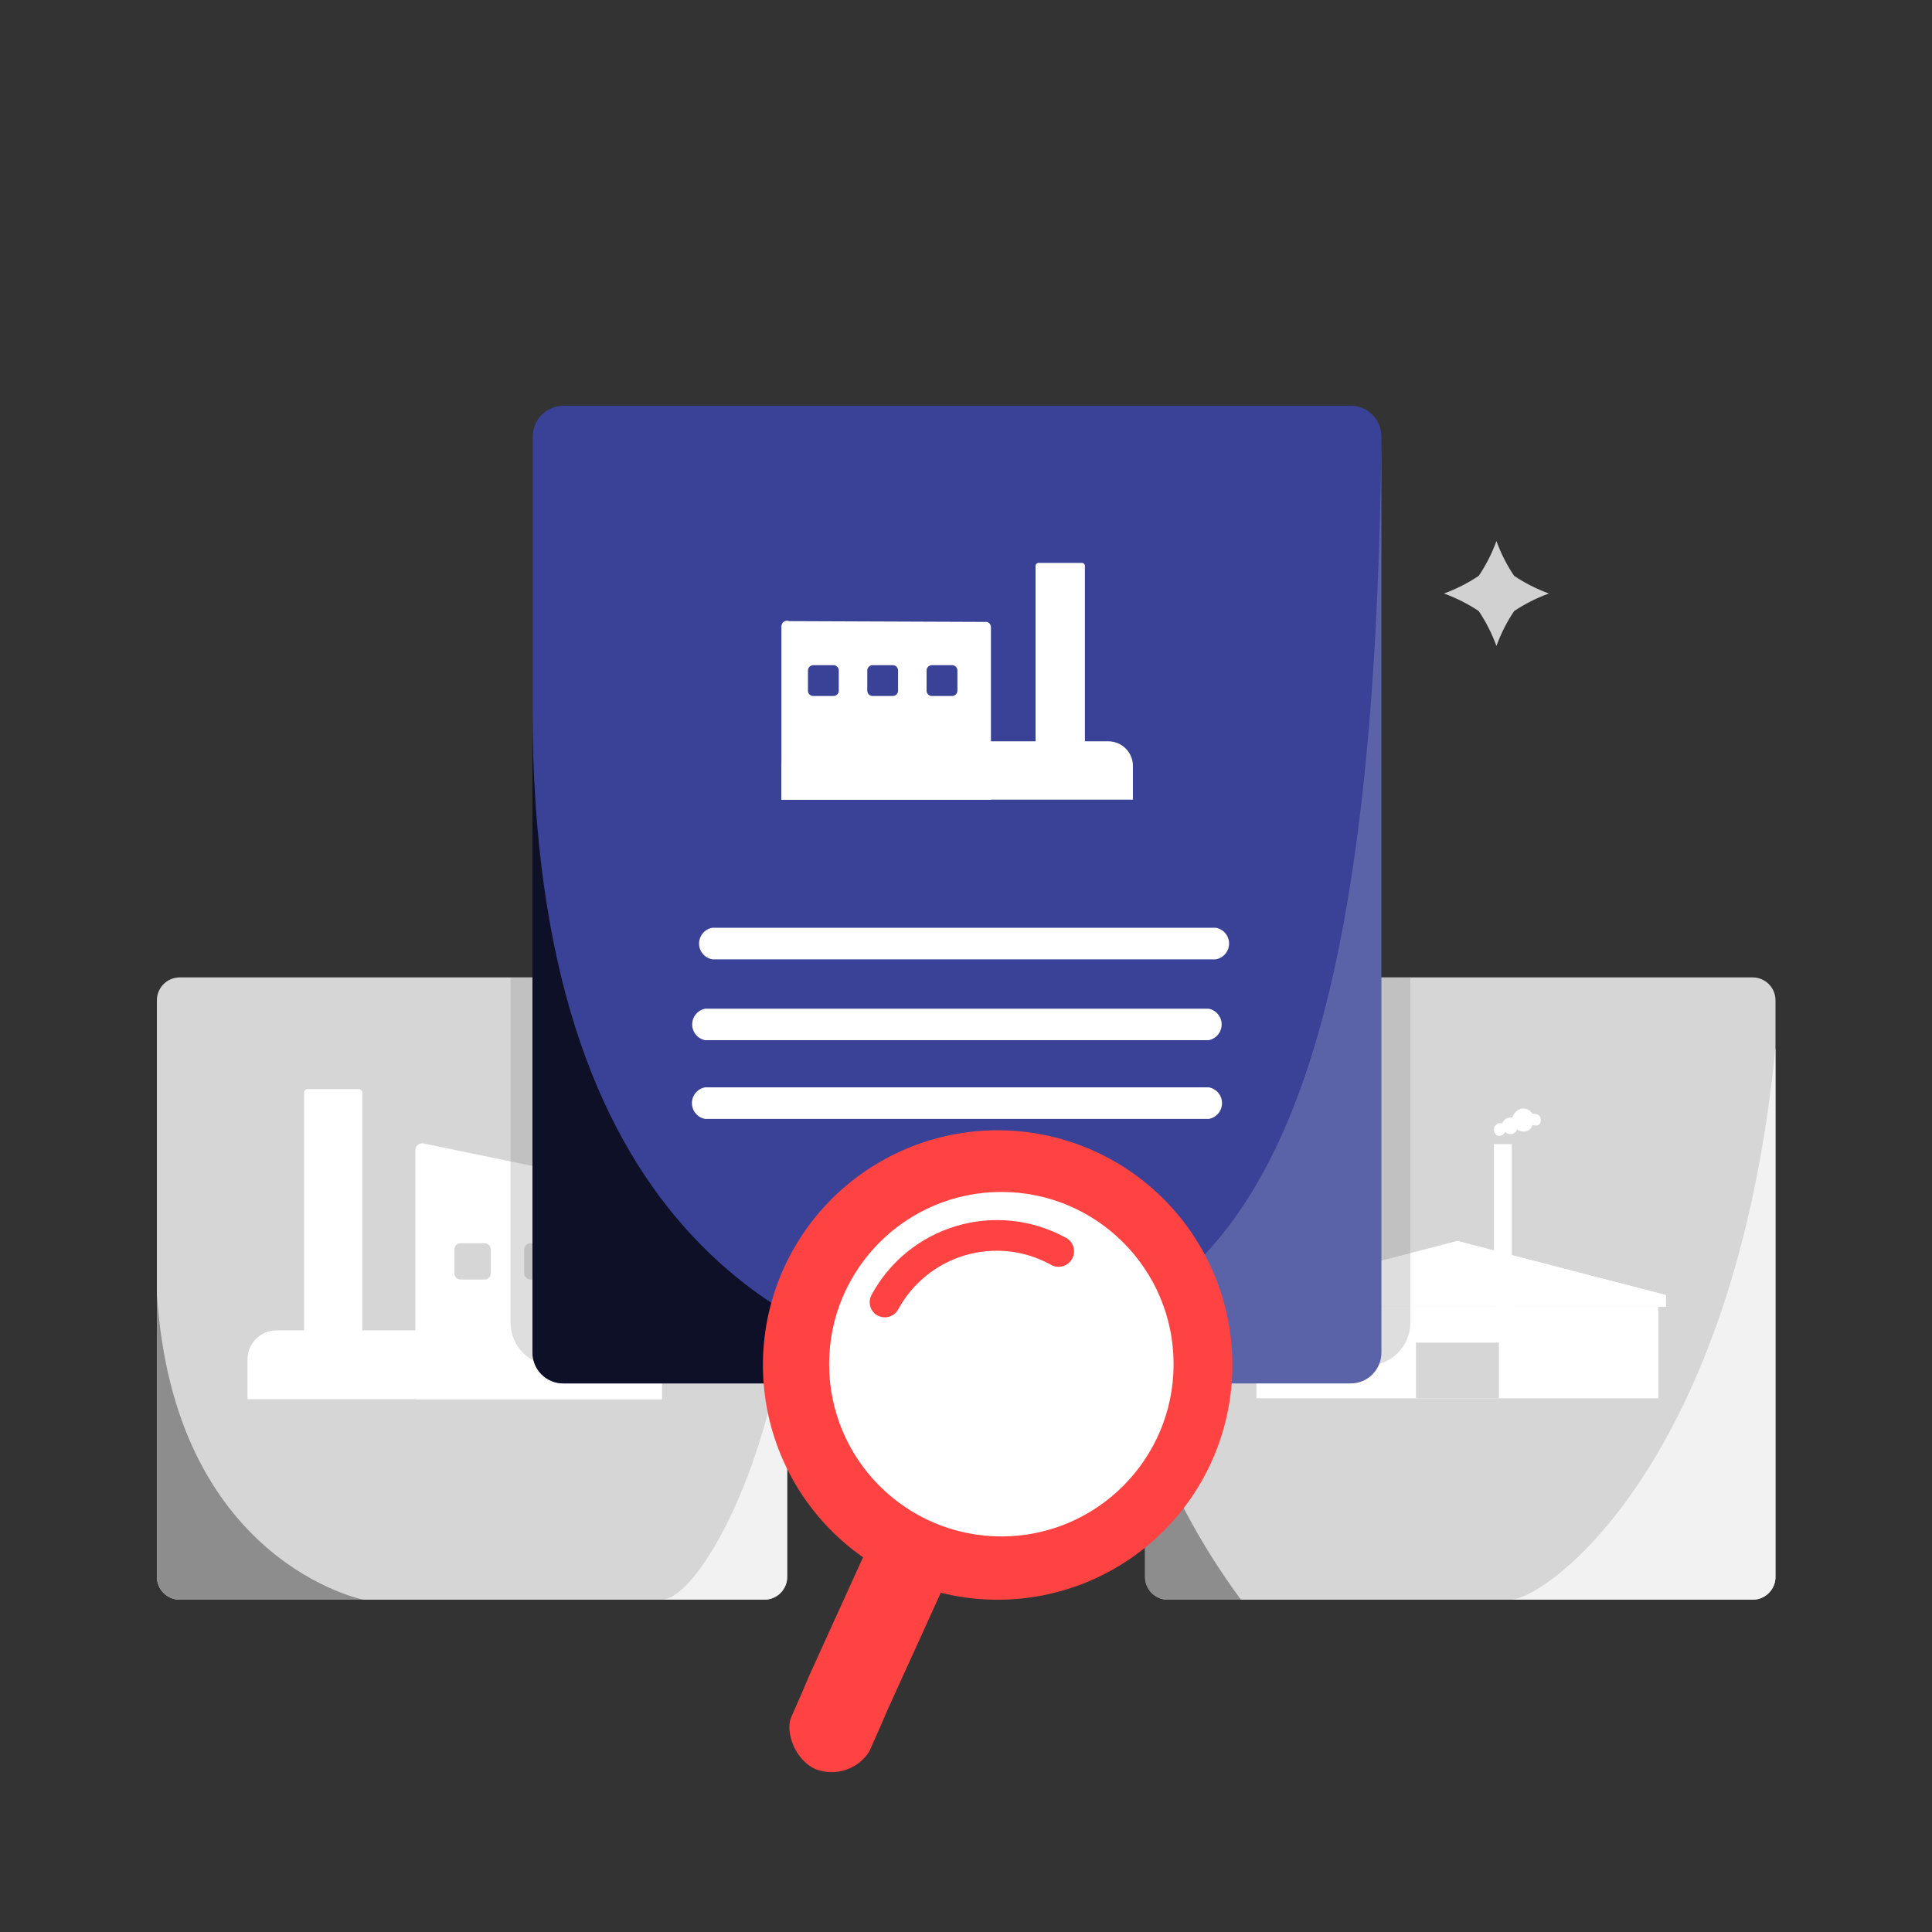 <svg width="144" height="144" viewBox="0 0 144 144" fill="none" xmlns="http://www.w3.org/2000/svg">
<rect x="0" y="0" width="144" height="144" fill="#333333" stroke="none"/>
<path d="M56.974 119.232H13.392C12.941 119.232 12.509 119.053 12.191 118.734C11.872 118.416 11.693 117.983 11.693 117.533V74.556C11.693 74.105 11.872 73.672 12.19 73.352C12.508 73.032 12.941 72.852 13.392 72.85H56.974C57.197 72.85 57.419 72.894 57.626 72.98C57.832 73.066 58.02 73.191 58.178 73.35C58.336 73.508 58.461 73.697 58.545 73.903C58.63 74.111 58.674 74.332 58.673 74.556V117.533C58.673 117.983 58.494 118.416 58.175 118.734C57.856 119.053 57.424 119.232 56.974 119.232Z" fill="#D6D6D6"/>
<path d="M27.086 119.232H13.406C12.955 119.232 12.522 119.053 12.202 118.735C11.883 118.416 11.702 117.984 11.7 117.533C11.7 117.533 11.7 99.029 11.7 96.458C12.96 116.438 27.086 119.232 27.086 119.232Z" fill="#8D8D8E"/>
<path d="M58.666 96.948V117.684C58.627 118.087 58.447 118.463 58.157 118.745C57.867 119.028 57.486 119.198 57.082 119.225C57.082 119.225 52.042 119.225 49.334 119.225C52.063 119.182 57.73 108.85 58.666 96.948Z" fill="#F2F2F2"/>
<path d="M22.925 100.469H26.741C26.884 100.469 27 100.353 27 100.21L27 81.432C27 81.289 26.884 81.173 26.741 81.173H22.925C22.782 81.173 22.666 81.289 22.666 81.432L22.666 100.21C22.666 100.353 22.782 100.469 22.925 100.469Z" fill="white"/>
<path d="M49.334 104.285H18.446V101.318C18.446 100.746 18.674 100.196 19.079 99.791C19.484 99.386 20.034 99.158 20.606 99.158H47.167C47.74 99.158 48.289 99.386 48.695 99.791C49.1 100.196 49.327 100.746 49.327 101.318V104.285H49.334Z" fill="white"/>
<path d="M30.96 85.745V104.292H49.334V89.359C49.337 89.25 49.307 89.142 49.25 89.049C49.192 88.955 49.109 88.881 49.01 88.834L31.608 85.234C31.53 85.212 31.449 85.209 31.37 85.225C31.291 85.241 31.217 85.275 31.154 85.325C31.091 85.374 31.041 85.439 31.007 85.511C30.973 85.585 30.957 85.664 30.96 85.745Z" fill="white"/>
<path d="M44.748 95.371H46.534C46.788 95.371 46.994 95.165 46.994 94.91V93.125C46.994 92.87 46.788 92.664 46.534 92.664H44.748C44.493 92.664 44.287 92.87 44.287 93.125V94.91C44.287 95.165 44.493 95.371 44.748 95.371Z" fill="#D6D6D6"/>
<path d="M39.535 95.371H41.321C41.575 95.371 41.782 95.165 41.782 94.91V93.125C41.782 92.87 41.575 92.664 41.321 92.664H39.535C39.281 92.664 39.074 92.87 39.074 93.125V94.91C39.074 95.165 39.281 95.371 39.535 95.371Z" fill="#D6D6D6"/>
<path d="M34.33 95.371H36.115C36.37 95.371 36.576 95.165 36.576 94.91V93.125C36.576 92.87 36.37 92.664 36.115 92.664H34.33C34.075 92.664 33.869 92.87 33.869 93.125V94.91C33.869 95.165 34.075 95.371 34.33 95.371Z" fill="#D6D6D6"/>
<path opacity="0.29" d="M38.052 72.85V98.582C38.052 99.43 38.389 100.243 38.988 100.843C39.588 101.442 40.401 101.779 41.249 101.779H58.183V95.386H43.567V72.871L38.052 72.85Z" fill="#8D8D8E"/>
<path d="M130.637 119.232H87.055C86.605 119.232 86.172 119.053 85.854 118.734C85.535 118.416 85.356 117.983 85.356 117.533V74.556C85.356 74.105 85.535 73.672 85.853 73.352C86.172 73.032 86.604 72.852 87.055 72.85H130.637C131.088 72.852 131.52 73.032 131.839 73.352C132.157 73.672 132.336 74.105 132.336 74.556V117.533C132.336 117.756 132.292 117.977 132.207 118.183C132.121 118.389 131.996 118.577 131.838 118.734C131.68 118.892 131.493 119.017 131.287 119.103C131.081 119.188 130.86 119.232 130.637 119.232Z" fill="#D6D6D6"/>
<path d="M92.491 119.232H87.034C86.583 119.232 86.151 119.053 85.832 118.734C85.513 118.416 85.334 117.984 85.334 117.533C85.334 117.533 85.334 108.346 85.334 105.775C87.045 110.589 89.456 115.123 92.491 119.232Z" fill="#8D8D8E"/>
<path d="M112.68 85.277H111.348V98.186H112.68V85.277Z" fill="white"/>
<path d="M116.402 94.514L108.626 92.498L100.865 94.514L93.089 96.53V97.394H124.164V96.53L116.402 94.514Z" fill="white"/>
<path d="M116.402 94.514L108.626 92.498L100.865 94.514L93.089 96.53V97.394L100.865 95.371L108.626 93.355L116.402 95.371L124.164 97.394V96.53L116.402 94.514Z" fill="white"/>
<path d="M123.61 97.394H93.643V104.22H123.61V97.394Z" fill="white"/>
<path d="M111.722 100.073H105.538V104.22H111.722V100.073Z" fill="#D6D6D6"/>
<path d="M111.413 84.442C111.381 84.386 111.36 84.324 111.351 84.26C111.343 84.197 111.347 84.132 111.364 84.07C111.381 84.007 111.409 83.949 111.449 83.898C111.488 83.847 111.537 83.804 111.593 83.772C111.709 83.708 111.846 83.692 111.974 83.729C112.026 83.579 112.131 83.454 112.27 83.376C112.407 83.306 112.563 83.279 112.716 83.297C112.766 83.131 112.859 82.982 112.985 82.864C113.112 82.747 113.267 82.665 113.436 82.627C113.588 82.61 113.743 82.637 113.88 82.705C114.018 82.772 114.134 82.878 114.214 83.009C114.214 83.009 114.876 82.944 114.84 83.513C114.804 84.082 114.228 83.844 114.228 83.844C114.198 83.958 114.139 84.063 114.055 84.146C113.972 84.23 113.867 84.29 113.753 84.319C113.638 84.345 113.519 84.347 113.403 84.323C113.288 84.3 113.179 84.252 113.083 84.183C113.055 84.258 113.01 84.327 112.951 84.383C112.892 84.439 112.822 84.481 112.745 84.507C112.645 84.537 112.538 84.539 112.437 84.511C112.336 84.483 112.246 84.426 112.176 84.348C112.147 84.586 111.6 84.867 111.413 84.442Z" fill="white"/>
<path d="M132.329 78.091V117.691C132.289 118.095 132.107 118.471 131.816 118.753C131.524 119.035 131.142 119.205 130.738 119.232C130.738 119.232 115.294 119.232 112.579 119.232C115.308 119.182 129.305 109.044 132.329 78.091Z" fill="#F2F2F2"/>
<path opacity="0.29" d="M105.12 72.85V98.582C105.12 99.002 105.037 99.418 104.877 99.806C104.716 100.194 104.48 100.546 104.184 100.843C103.887 101.14 103.534 101.375 103.147 101.536C102.759 101.697 102.343 101.779 101.923 101.779H84.996V95.386H99.612V72.871L105.12 72.85Z" fill="#8D8D8E"/>
<path d="M100.685 103.111H42.005C41.702 103.112 41.401 103.053 41.121 102.937C40.841 102.821 40.587 102.651 40.373 102.436C40.16 102.221 39.991 101.965 39.877 101.684C39.763 101.404 39.705 101.103 39.708 100.8V32.522C39.712 31.916 39.956 31.335 40.386 30.908C40.816 30.48 41.398 30.24 42.005 30.24H100.685C101.288 30.244 101.866 30.486 102.292 30.913C102.718 31.34 102.958 31.919 102.96 32.522V100.8C102.963 101.101 102.906 101.4 102.793 101.679C102.68 101.959 102.514 102.213 102.302 102.428C102.091 102.643 101.839 102.813 101.562 102.931C101.284 103.048 100.986 103.109 100.685 103.111Z" fill="#394296"/>
<path d="M73.166 103.111H41.976C41.673 103.111 41.374 103.051 41.095 102.935C40.816 102.818 40.562 102.648 40.349 102.433C40.136 102.218 39.968 101.963 39.854 101.683C39.741 101.403 39.684 101.102 39.686 100.8C39.686 100.8 39.686 56.282 39.686 52.819C39.708 91.44 58.673 100.454 73.166 103.111Z" fill="#0E1028"/>
<path opacity="0.17" d="M102.96 32.983V101.03C102.906 101.577 102.659 102.086 102.263 102.466C101.867 102.846 101.348 103.072 100.8 103.104C100.8 103.104 64.663 103.104 61.006 103.104C87.473 101.722 102.24 96.401 102.96 32.983Z" fill="white"/>
<path d="M90.108 77.53H52.56C52.287 77.477 52.041 77.331 51.865 77.117C51.688 76.903 51.591 76.634 51.591 76.356C51.591 76.078 51.688 75.809 51.865 75.595C52.041 75.381 52.287 75.235 52.56 75.182H90.086C90.359 75.235 90.605 75.381 90.782 75.595C90.959 75.809 91.055 76.078 91.055 76.356C91.055 76.634 90.959 76.903 90.782 77.117C90.605 77.331 90.359 77.477 90.086 77.53H90.108Z" fill="white"/>
<path d="M90.619 71.503H53.093C52.816 71.455 52.565 71.31 52.384 71.095C52.203 70.879 52.104 70.607 52.104 70.326C52.104 70.045 52.203 69.773 52.384 69.557C52.565 69.342 52.816 69.197 53.093 69.149H90.619C90.896 69.197 91.147 69.342 91.328 69.557C91.509 69.773 91.608 70.045 91.608 70.326C91.608 70.607 91.509 70.879 91.328 71.095C91.147 71.31 90.896 71.455 90.619 71.503Z" fill="white"/>
<path d="M90.108 83.398H52.56C52.283 83.349 52.032 83.204 51.851 82.989C51.671 82.774 51.572 82.502 51.572 82.22C51.572 81.939 51.671 81.667 51.851 81.452C52.032 81.237 52.283 81.092 52.56 81.043H90.094C90.371 81.092 90.621 81.237 90.802 81.452C90.983 81.667 91.082 81.939 91.082 82.22C91.082 82.502 90.983 82.774 90.802 82.989C90.621 83.204 90.371 83.349 90.094 83.398H90.108Z" fill="white"/>
<path d="M111.535 48.146C111.203 47.23 110.76 46.357 110.218 45.547C109.409 45.008 108.539 44.568 107.626 44.237C108.539 43.902 109.409 43.46 110.218 42.919C110.761 42.112 111.204 41.242 111.535 40.327C111.867 41.242 112.309 42.112 112.853 42.919C113.661 43.46 114.532 43.902 115.445 44.237C114.531 44.568 113.661 45.008 112.853 45.547C112.31 46.357 111.868 47.23 111.535 48.146Z" fill="#D1D1D1"/>
<path d="M64.8 130.536L65.434 129.096L65.542 128.858L65.614 128.693L66.154 127.44L70.121 118.714C74.354 119.771 78.83 119.208 82.67 117.135C86.509 115.063 89.436 111.63 90.876 107.511C92.315 103.392 92.164 98.884 90.451 94.871C88.738 90.858 85.587 87.629 81.617 85.819C77.647 84.009 73.144 83.748 68.991 85.087C64.838 86.426 61.335 89.268 59.17 93.056C57.004 96.844 56.333 101.305 57.286 105.563C58.24 109.821 60.75 113.569 64.325 116.071L60.322 124.877L59.71 126.317L59.645 126.461L58.968 128.002C58.529 128.995 59.184 131.155 60.797 131.868C61.515 132.142 62.306 132.159 63.036 131.916C63.766 131.673 64.389 131.186 64.8 130.536Z" fill="#FF4343"/>
<path d="M74.635 114.516C81.725 114.516 87.473 108.768 87.473 101.678C87.473 94.588 81.725 88.841 74.635 88.841C67.545 88.841 61.798 94.588 61.798 101.678C61.798 108.768 67.545 114.516 74.635 114.516Z" fill="white"/>
<path d="M65.21 97.92C65.267 97.969 65.33 98.01 65.398 98.042C65.53 98.115 65.675 98.162 65.825 98.178C65.975 98.194 66.127 98.181 66.272 98.138C66.416 98.095 66.551 98.024 66.668 97.928C66.785 97.833 66.882 97.715 66.953 97.582C68.011 95.638 69.797 94.194 71.919 93.566C74.041 92.938 76.326 93.178 78.271 94.234C78.404 94.32 78.554 94.378 78.71 94.404C78.867 94.43 79.027 94.423 79.181 94.385C79.335 94.346 79.479 94.275 79.604 94.178C79.73 94.081 79.834 93.959 79.91 93.82C79.986 93.681 80.032 93.527 80.046 93.369C80.06 93.211 80.041 93.052 79.991 92.901C79.941 92.751 79.86 92.613 79.753 92.495C79.647 92.377 79.517 92.283 79.373 92.218C76.896 90.878 73.99 90.575 71.29 91.376C68.591 92.176 66.319 94.014 64.973 96.487C64.841 96.717 64.792 96.985 64.835 97.246C64.879 97.507 65.011 97.745 65.21 97.92Z" fill="#FF4343"/>
<path d="M80.64 41.955H77.407C77.284 41.955 77.184 42.054 77.184 42.178V56.153C77.184 56.276 77.284 56.376 77.407 56.376H80.64C80.763 56.376 80.863 56.276 80.863 56.153V42.178C80.863 42.054 80.763 41.955 80.64 41.955Z" fill="white"/>
<path d="M60.077 55.253H82.606C83.093 55.253 83.559 55.446 83.904 55.791C84.248 56.135 84.442 56.602 84.442 57.089V59.602H58.241V57.096C58.24 56.854 58.287 56.615 58.379 56.391C58.47 56.168 58.605 55.964 58.776 55.793C58.947 55.622 59.149 55.486 59.373 55.393C59.596 55.3 59.835 55.253 60.077 55.253Z" fill="white"/>
<path d="M58.241 46.692V59.609H73.858V46.75C73.857 46.664 73.831 46.58 73.782 46.509C73.733 46.438 73.664 46.384 73.584 46.354L58.817 46.296C58.753 46.27 58.683 46.26 58.614 46.267C58.545 46.275 58.479 46.299 58.422 46.338C58.364 46.378 58.318 46.431 58.286 46.492C58.255 46.554 58.239 46.623 58.241 46.692Z" fill="white"/>
<path d="M62.122 49.579H60.617C60.398 49.579 60.221 49.757 60.221 49.975V51.48C60.221 51.699 60.398 51.876 60.617 51.876H62.122C62.34 51.876 62.518 51.699 62.518 51.48V49.975C62.518 49.757 62.34 49.579 62.122 49.579Z" fill="#394296"/>
<path d="M66.542 49.579H65.038C64.819 49.579 64.642 49.757 64.642 49.975V51.48C64.642 51.699 64.819 51.876 65.038 51.876H66.542C66.761 51.876 66.938 51.699 66.938 51.48V49.975C66.938 49.757 66.761 49.579 66.542 49.579Z" fill="#394296"/>
<path d="M70.963 49.579H69.458C69.24 49.579 69.062 49.757 69.062 49.975V51.48C69.062 51.699 69.24 51.876 69.458 51.876H70.963C71.182 51.876 71.359 51.699 71.359 51.48V49.975C71.359 49.757 71.182 49.579 70.963 49.579Z" fill="#394296"/>
</svg>
